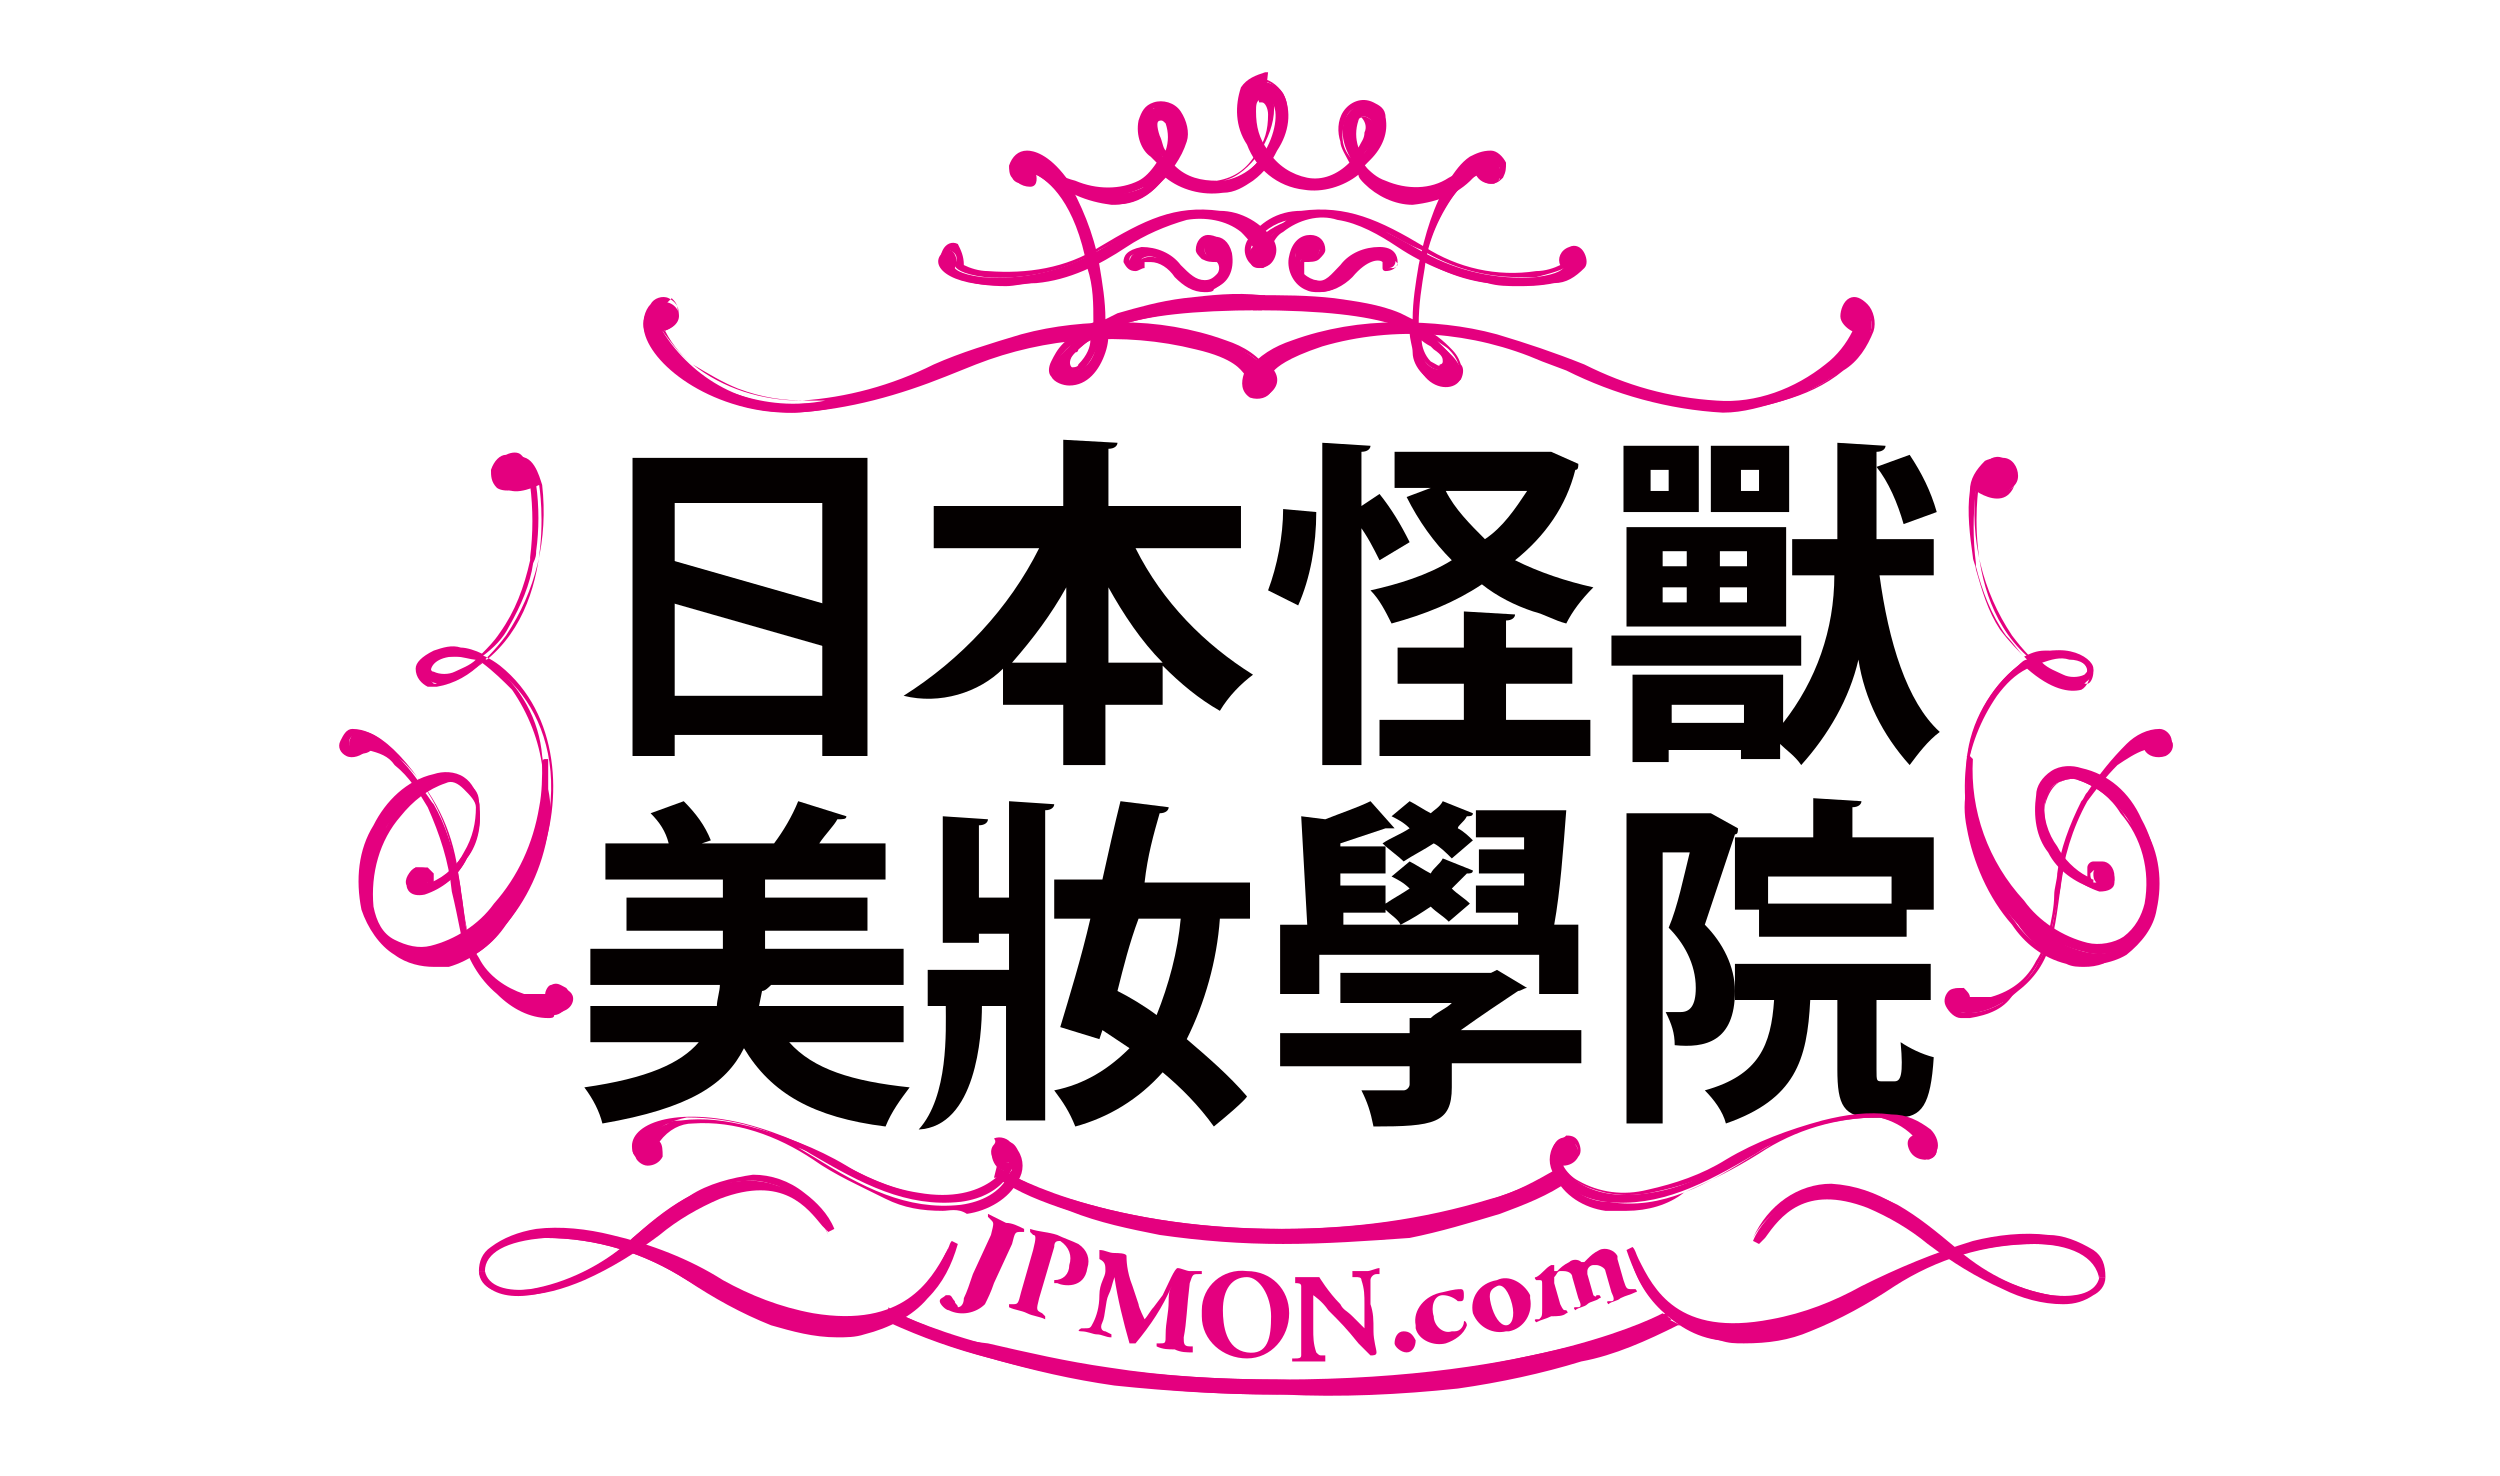 <svg xmlns="http://www.w3.org/2000/svg" xmlns:xlink="http://www.w3.org/1999/xlink" id="&#x5716;&#x5C64;_1" x="0px" y="0px" viewBox="0 0 83 49" style="enable-background:new 0 0 83 49;" xml:space="preserve"><style type="text/css">	.st0{fill:#040000;}	.st1{fill:#E4007F;}</style><path class="st0" d="M22.4,24.4h4.9v0.7h1.5v-9.9h-7.8v9.9h1.4V24.4z M22.4,16.7h4.9v6.4h-4.9V16.7z"></path><path class="st0" d="M37.7,18.2h3.5v-1.4h-4.4v-1.9c0.2,0,0.3-0.1,0.3-0.2l-1.8-0.1v2.2h-4.3v1.4h3.5c-1,2-2.6,3.7-4.5,4.9 c1.2,0.3,2.5-0.1,3.3-0.9v1.2h2v2h1.4v-2h1.9v-1.3c0.6,0.6,1.2,1.1,1.9,1.5c0.3-0.5,0.7-0.9,1.1-1.2C40,21.4,38.6,20,37.7,18.2z  M35.4,22h-1.8c0.7-0.8,1.3-1.6,1.8-2.5V22z M36.8,22v-2.5c0.5,0.9,1.1,1.8,1.8,2.5H36.8z"></path><path class="st0" d="M45.1,17.4c0.3,0.4,0.5,0.8,0.7,1.2l1-0.6c-0.3-0.6-0.6-1.1-1-1.6l-0.6,0.4v-1.8c0.2,0,0.3-0.1,0.3-0.2 l-1.6-0.1v10.7h1.3V17.4z"></path><path class="st0" d="M50,22.7h2.2v-1.2H50v-0.9c0.2,0,0.3-0.1,0.3-0.2l-1.7-0.1v1.2h-2.2v1.2h2.2v1.2h-2.8v1.2h7v-1.2H50V22.7z"></path><path class="st0" d="M43.7,17l-1.1-0.1c0,0.9-0.2,1.9-0.5,2.7l1,0.5C43.5,19.2,43.7,18.1,43.7,17z"></path><path class="st0" d="M52.3,15.6c0.1,0,0.1-0.1,0.1-0.2l-0.9-0.4h-0.2h-5v1.2h1.2l-0.8,0.3c0.4,0.8,0.9,1.5,1.5,2.1 c-0.8,0.5-1.8,0.8-2.7,1c0.3,0.3,0.5,0.7,0.7,1.1c1.1-0.3,2.1-0.7,3-1.3c0.5,0.4,1.1,0.7,1.7,0.9c0.4,0.1,0.7,0.3,1.1,0.4 c0.2-0.4,0.5-0.8,0.9-1.2c-0.9-0.2-1.8-0.5-2.6-0.9C51.3,17.8,52,16.8,52.3,15.6z M49.3,17.9c-0.5-0.5-1-1-1.3-1.6h2.7 C50.3,16.9,49.9,17.5,49.3,17.9L49.3,17.9z"></path><path class="st0" d="M59.4,14.8h-2.6v2.2h2.6L59.4,14.8z M58.4,16.3h-0.6v-0.7h0.6V16.3z"></path><path class="st0" d="M59.2,24v-1.6h-5v2.9h1.2v-0.4h2.4v0.3h1.3v-0.5c0.2,0.2,0.5,0.4,0.7,0.7c0.9-1,1.6-2.2,1.9-3.5 c0.2,1.3,0.8,2.5,1.7,3.5c0.3-0.4,0.6-0.8,1-1.1c-1.1-1-1.7-3-2-5.2h1.8v-1.2h-1.9v-2.9c0.2,0,0.3-0.1,0.3-0.2l-1.6-0.1v3.2h-1.5 v1.2h1.4C60.9,20.9,60.3,22.6,59.2,24z M57.9,24h-2.4v-0.6h2.4L57.9,24z"></path><path class="st0" d="M63.2,17.4l1.1-0.4c-0.2-0.7-0.5-1.3-0.9-1.9l-1.1,0.4C62.7,16,63,16.7,63.2,17.4z"></path><path class="st0" d="M54,20.8h5.3v-3.3H54V20.8z M57.2,18.3H58v0.5h-0.9V18.3z M57.2,19.5H58V20h-0.9V19.5z M55.2,18.3H56v0.5h-0.8 V18.3z M55.2,19.5H56V20h-0.8V19.5z"></path><rect x="53.5" y="21.1" class="st0" width="6.3" height="1"></rect><path class="st0" d="M56.4,14.8h-2.5v2.2h2.5V14.8z M55.4,16.3h-0.6v-0.7h0.6V16.3z"></path><path class="st0" d="M26.2,34.6H30v-1.2h-4.8l0.1-0.5c0.1,0,0.2-0.1,0.3-0.2H30v-1.2h-4.6v-0.6h3.4v-1.1h-3.4v-0.6h4V28h-2.2 c0.2-0.3,0.5-0.6,0.6-0.8c0.2,0,0.3,0,0.3-0.1l-1.6-0.5c-0.2,0.5-0.5,1-0.8,1.4L26,28h-2.7l0.3-0.1c-0.2-0.5-0.5-0.9-0.9-1.3 L21.6,27c0.3,0.3,0.5,0.6,0.6,1h-2.1v1.2H24v0.6h-3.2v1.1H24v0.6h-4.4v1.2h4.3c0,0.2-0.1,0.5-0.1,0.7h-4.2v1.2h3.6 c-0.6,0.7-1.7,1.2-3.8,1.5c0.3,0.4,0.5,0.8,0.6,1.2c2.9-0.5,4.1-1.3,4.7-2.5c0.9,1.5,2.3,2.3,4.7,2.6c0.2-0.5,0.5-0.9,0.8-1.3 C28.3,35.9,27,35.5,26.2,34.6z"></path><path class="st0" d="M38.5,27c0.2,0,0.3-0.1,0.3-0.2l-1.6-0.2c-0.2,0.8-0.4,1.7-0.6,2.6H35v1.3h1.2c-0.3,1.3-0.7,2.6-1,3.6l1.3,0.4 l0.1-0.3c0.3,0.2,0.6,0.4,0.9,0.6c-0.7,0.7-1.5,1.2-2.5,1.4c0.3,0.4,0.5,0.7,0.7,1.2c1.1-0.3,2.1-0.9,2.9-1.8 c0.6,0.5,1.2,1.1,1.7,1.8c1.1-0.9,1.1-1,1.1-1c-0.6-0.7-1.3-1.3-2-1.9c0.6-1.2,1-2.6,1.1-4h1v-1.2H38C38.1,28.4,38.3,27.7,38.5,27z  M39.2,30.5c-0.1,1.1-0.4,2.2-0.8,3.2c-0.4-0.3-0.9-0.6-1.3-0.8c0.2-0.8,0.4-1.6,0.7-2.4H39.2z"></path><path class="st0" d="M33.5,26.6v3.2h-1v-2.4c0.2,0,0.3-0.1,0.3-0.2l-1.5-0.1v4.2h1.2V31h1v1.2h-2.7v1.2h0.6c0,0.8,0.1,3-0.9,4.1 c1.9-0.1,2.1-3.1,2.1-4.1h0.8v3.8h1.3V26.9c0.2,0,0.3-0.1,0.3-0.2L33.5,26.6z"></path><path class="st0" d="M50.4,32.9c0.1,0,0.2-0.1,0.3-0.1l-1-0.6l-0.2,0.1h-5v1h3.7c-0.2,0.2-0.5,0.3-0.7,0.5h-0.7v0.5h-4.3v1.1h4.3V36 c0,0.1-0.1,0.2-0.2,0.2s-0.9,0-1.4,0c0.2,0.4,0.3,0.7,0.4,1.2c2,0,2.6-0.1,2.6-1.3v-0.8h4.3v-1.1h-4C49.2,33.7,49.8,33.3,50.4,32.9z "></path><path class="st0" d="M48.7,27.1c0.1,0,0.2,0,0.2-0.1l-1-0.4c-0.1,0.2-0.3,0.3-0.4,0.4c-0.2-0.1-0.5-0.3-0.7-0.4l-0.6,0.5 c0.2,0.1,0.4,0.2,0.6,0.4c-0.3,0.2-0.6,0.3-0.9,0.5c0.2,0.2,0.5,0.4,0.7,0.6c0.3-0.2,0.7-0.4,1-0.6c0.2,0.1,0.4,0.3,0.6,0.5l0.7-0.6 c-0.1-0.1-0.3-0.3-0.5-0.4C48.4,27.4,48.6,27.3,48.7,27.1z"></path><path class="st0" d="M52,26.9h-3v0.9h1.6v0.4h-1.5V29h1.5v0.4H49v0.9h1.4v0.4h-5.8v-0.4h1.4v-0.1c0.2,0.2,0.4,0.3,0.5,0.5 c0.4-0.2,0.7-0.4,1-0.6c0.2,0.2,0.4,0.3,0.6,0.5l0.7-0.6c-0.2-0.2-0.4-0.3-0.6-0.5c0.2-0.2,0.3-0.3,0.5-0.5c0.1,0,0.2,0,0.2-0.1 l-1-0.4c-0.1,0.2-0.3,0.3-0.4,0.5c-0.2-0.1-0.5-0.3-0.7-0.4l-0.6,0.5c0.2,0.1,0.4,0.2,0.6,0.4c-0.3,0.2-0.5,0.3-0.8,0.5v-0.6h-1.5 V29H46v-0.9h-1.5V28l1.5-0.5h0.1c0.1,0,0.1,0,0.2,0l-0.8-0.9c-0.4,0.2-1,0.4-1.5,0.6l-0.8-0.1l0.2,3.6h-0.9V33h1.3v-1.3h7.3V33h1.3 v-2.3h-0.8C51.8,29.6,51.9,28.2,52,26.9z"></path><path class="st0" d="M62.9,35.9h-0.4c-0.2,0-0.2,0-0.2-0.4v-2.3h1.8V32h-6.5v1.2h1.3c-0.1,1.5-0.5,2.5-2.3,3 c0.3,0.3,0.6,0.7,0.7,1.1c2.3-0.8,2.7-2.1,2.8-4.1h0.9v2.3c0,1.2,0.2,1.6,1.2,1.6h0.8c0.8,0,1.1-0.4,1.2-2c-0.4-0.1-0.8-0.3-1.1-0.5 C63.2,35.7,63.1,35.9,62.9,35.9z"></path><path class="st0" d="M57.6,32.9c0-0.8-0.4-1.6-1-2.2c0.3-0.9,0.7-2.1,1-3c0.1,0,0.1-0.1,0.1-0.2L56.8,27h-0.2H54v10.3h1.2v-9h0.9 c-0.2,0.8-0.4,1.8-0.7,2.5c0.5,0.5,0.9,1.2,0.9,2c0,0.6-0.2,0.8-0.5,0.8c-0.2,0-0.3,0-0.5,0c0.2,0.4,0.3,0.7,0.3,1.1 C56.6,34.8,57.6,34.6,57.6,32.9z"></path><path class="st0" d="M63.3,31.1v-0.9h0.9v-2.4h-2.7v-1c0.2,0,0.3-0.1,0.3-0.2l-1.6-0.1v1.3h-2.6v2.4h0.8v0.9L63.3,31.1z M58.7,29.1 h4.1v0.9h-4.1L58.7,29.1z"></path><polygon class="st0" points="28.2,21.7 21.2,19.7 21.6,18.4 28.6,20.4 "></polygon><path class="st1" d="M22,11c1,1.6,2.8,2.6,4.7,2.4c3.3,0,6.2-2.8,10.5-2.6c4,0.1,5.3,1.5,4.9,2.1s-1,0-0.7-0.6c0,0-0.1-0.5-1.7-0.9 c-2.5-0.6-5.1-0.4-7.4,0.5c-2.9,1.1-5.2,2.4-8,1.5c-2.2-0.7-3.5-2.4-2.7-3.2C22.3,9.6,23.1,10.7,22,11z"></path><path class="st1" d="M26.4,13.7c-0.7,0-1.4-0.1-2-0.3c-0.7-0.2-1.4-0.6-2-1.1c-0.5-0.3-0.8-0.8-1-1.3c-0.1-0.3,0-0.7,0.2-0.9 c0.1-0.2,0.4-0.3,0.6-0.2c0.2,0.1,0.4,0.3,0.3,0.6c0,0.1-0.1,0.4-0.5,0.5c0.3,0.4,0.6,0.8,1,1.1c1,0.8,2.3,1.2,3.6,1.2 c1.5-0.1,3-0.5,4.4-1.2c0.9-0.4,1.9-0.7,2.9-1c1.1-0.3,2.2-0.4,3.3-0.4c1.2,0,2.4,0.2,3.5,0.6c0.6,0.2,1.1,0.5,1.5,1.1 c0.1,0.2,0.1,0.4,0,0.6c-0.1,0.2-0.4,0.3-0.7,0.2c0,0,0,0,0,0c-0.3-0.2-0.3-0.5-0.2-0.8c-0.1-0.1-0.3-0.5-1.6-0.8 c-2.4-0.6-5-0.4-7.3,0.5l-1,0.4C29.9,13.1,28.2,13.6,26.4,13.7z M22.1,10.1c-0.1,0-0.2,0.1-0.3,0.1c-0.2,0.2-0.2,0.5-0.1,0.7 c0.2,0.5,0.5,0.9,0.9,1.2c0.6,0.5,1.2,0.8,1.9,1c0.9,0.3,1.9,0.4,2.9,0.2h-0.6c-0.8,0-1.5-0.1-2.3-0.4c-0.5-0.2-1-0.5-1.5-0.8 c-0.4-0.3-0.8-0.8-1-1.3l-0.1-0.1h0.1c0.3-0.1,0.4-0.2,0.5-0.4c0-0.2-0.1-0.3-0.2-0.4L22.1,10.1z M40.1,11.3c1.4,0.5,1.5,0.9,1.5,1 l0,0l0,0c-0.1,0.2-0.1,0.4,0.1,0.6c0,0,0,0,0,0c0.1,0.1,0.3,0.1,0.4-0.1c0,0,0,0,0,0c0.1-0.1,0.1-0.3,0-0.4 c-0.3-0.5-0.8-0.8-1.4-0.9C40.5,11.4,40.3,11.3,40.1,11.3L40.1,11.3z"></path><path class="st1" d="M42,8.2c0.4-0.9,1.4-1.3,2.4-1c1.7,0.3,2.7,1.9,5,2.2s3.4-0.3,3-0.9c-0.2-0.4-0.7,0-0.5,0.4 c0,0-0.1,0.2-0.9,0.3c-1.3,0.1-2.6-0.2-3.7-0.8c-1.4-0.8-2.5-1.4-4-1.2c-1.2,0.2-2,1-1.7,1.5S42.4,8.5,42,8.2z"></path><path class="st1" d="M50.4,9.5c-0.3,0-0.7,0-1-0.1c-1.1-0.2-2.1-0.6-3-1.2c-0.6-0.4-1.3-0.8-2-0.9c-0.6-0.2-1.3,0-1.8,0.4 c-0.2,0.1-0.3,0.3-0.4,0.5c0.1,0.2,0.1,0.5-0.1,0.6c-0.1,0-0.1,0.1-0.2,0.1c-0.2,0-0.4-0.1-0.5-0.3c-0.1-0.2-0.1-0.4,0-0.6 c0.4-0.6,1-1,1.8-1c1.5-0.2,2.6,0.3,4.1,1.2c1.1,0.7,2.4,1,3.7,0.8c0.3,0,0.6-0.1,0.8-0.2c-0.1-0.2,0-0.5,0.3-0.6 c0.2-0.1,0.4,0,0.5,0.2c0,0,0,0,0,0c0.1,0.2,0.1,0.4,0,0.5c-0.3,0.3-0.6,0.5-1,0.5C51.1,9.5,50.7,9.5,50.4,9.5z M46,7.7L46.5,8 c0.8,0.6,1.8,1,2.9,1.2c0.7,0.1,1.3,0.1,2,0c0.3,0,0.7-0.2,0.9-0.4c0.1-0.1,0.1-0.2,0-0.3c0-0.1-0.1-0.1-0.2-0.1c0,0,0,0,0,0 c-0.1,0.1-0.2,0.3-0.1,0.4l0,0l0,0c0,0.1-0.2,0.2-1,0.4c-0.1,0-0.3,0-0.6,0c-1.1,0-2.2-0.3-3.2-0.9C46.7,8.1,46.4,7.9,46,7.7z  M42.8,7.3c-0.5,0.1-0.9,0.4-1.2,0.8c-0.1,0.1-0.1,0.3,0,0.4c0,0.1,0.1,0.2,0.3,0.2c0.1,0,0.2-0.1,0.2-0.2c0-0.1,0-0.2,0-0.2h-0.1 V8.2c0.1-0.3,0.3-0.5,0.5-0.7C42.6,7.4,42.7,7.3,42.8,7.3L42.8,7.3z"></path><path class="st1" d="M65.3,33.1c1,0.2,2-0.3,2.4-1.2c0.9-1.6,0.4-3.6,1.7-5.6s2.4-2.4,2.7-1.7c0.2,0.4-0.6,0.6-0.8,0.2 c0,0-0.3-0.1-1,0.5c-1,1-1.7,2.2-1.8,3.6c-0.3,1.7-0.2,3-1.5,4c-1,0.9-2.1,0.9-2.3,0.4S65.3,32.6,65.3,33.1z"></path><path class="st1" d="M65.4,33.8c-0.1,0-0.2,0-0.3,0c-0.2,0-0.4-0.2-0.5-0.4c-0.1-0.2,0-0.4,0.1-0.5c0.1-0.1,0.3-0.1,0.5-0.1 c0.1,0.1,0.2,0.2,0.2,0.3c0.2,0,0.5,0,0.7,0c0.7-0.2,1.2-0.6,1.5-1.2c0.2-0.3,0.3-0.6,0.4-0.9c0.1-0.4,0.2-0.9,0.2-1.3 c0-0.2,0.1-0.5,0.1-0.7c0.1-0.8,0.4-1.6,0.8-2.4c0.1-0.1,0.1-0.2,0.2-0.3c0.4-0.6,0.8-1.1,1.3-1.6c0.3-0.3,0.7-0.5,1.1-0.5 c0.2,0,0.4,0.2,0.4,0.4c0.1,0.2,0,0.4-0.2,0.5c0,0,0,0,0,0c-0.3,0.1-0.6,0-0.7-0.2c-0.3,0.1-0.6,0.3-0.9,0.5c-0.4,0.4-0.7,0.8-1,1.2 c-0.5,0.9-0.8,1.9-0.9,2.9c-0.1,0.5-0.2,1-0.3,1.4c-0.2,0.8-0.6,1.5-1.2,2C66.6,33.5,66,33.7,65.4,33.8z M65,32.9 c-0.1,0-0.1,0-0.2,0.1c-0.1,0.1-0.1,0.2,0,0.3c0.1,0.1,0.2,0.2,0.3,0.3c0.5,0.1,1.1-0.1,1.5-0.4c-0.1,0.1-0.3,0.1-0.4,0.1 c-0.3,0.1-0.6,0.1-0.9,0h-0.1v-0.1c0-0.1-0.1-0.2-0.1-0.2L65,32.9z M71.3,24.6L71.3,24.6L71.3,24.6c0.2,0.2,0.4,0.3,0.6,0.2 c0.1,0,0.2-0.1,0.1-0.2c0,0,0,0,0,0c0-0.1-0.1-0.2-0.3-0.2c-0.3,0-0.6,0.1-0.8,0.4C71,24.6,71.2,24.6,71.3,24.6z"></path><path class="st1" d="M41.6,8.2c-0.4-0.9-1.4-1.3-2.4-1c-1.7,0.3-2.7,1.9-5,2.2s-3.3-0.4-3-0.9s0.7,0,0.5,0.4c0,0,0.1,0.2,0.9,0.3 C34,9.3,35.3,9,36.5,8.3c1.4-0.8,2.5-1.4,4-1.2c1.2,0.2,2,1,1.7,1.5S41.2,8.5,41.6,8.2z"></path><path class="st1" d="M33.4,9.5c-1.2,0-1.9-0.3-2.1-0.7c-0.1-0.1-0.1-0.3,0-0.5c0.1-0.2,0.3-0.3,0.5-0.2C31.9,8.3,32,8.5,32,8.8 C32.2,8.9,32.5,9,32.8,9c1.3,0.1,2.6-0.1,3.7-0.8c1.5-0.9,2.5-1.4,4-1.2c0.7,0,1.4,0.4,1.8,1c0.1,0.2,0.1,0.4,0,0.6 c-0.1,0.2-0.3,0.3-0.5,0.3c-0.2,0-0.3-0.1-0.3-0.3c0-0.1,0-0.3,0.1-0.4c-0.1-0.2-0.3-0.4-0.4-0.5c-0.5-0.4-1.2-0.5-1.8-0.4 c-0.7,0.2-1.4,0.5-2,0.9c-0.9,0.6-1.9,1.1-3,1.2C34,9.4,33.7,9.5,33.4,9.5z M31.5,8.3c-0.1,0-0.1,0.1-0.2,0.1 c-0.1,0.1-0.1,0.2,0,0.3c0.2,0.3,0.6,0.4,0.9,0.5c0.7,0.1,1.3,0.1,2,0c1-0.2,2-0.6,2.9-1.2l0.5-0.3c-0.3,0.2-0.7,0.4-1.1,0.6 c-1.1,0.7-2.5,1-3.8,0.9c-0.8-0.1-1-0.3-1-0.4V8.8C31.8,8.6,31.8,8.4,31.5,8.3L31.5,8.3z M40.9,7.3c0.1,0.1,0.2,0.1,0.3,0.2 c0.2,0.2,0.4,0.4,0.5,0.7v0.1h0c-0.1,0-0.1,0.1-0.1,0.2c0,0.1,0.1,0.1,0.2,0.2c0.1,0,0.2-0.1,0.2-0.2c0.1-0.1,0.1-0.3,0-0.4 C41.8,7.6,41.3,7.4,40.9,7.3L40.9,7.3z"></path><path class="st1" d="M52.3,38c0.2,0.2,0.1,0.7-0.5,0.6c0,0,0.6,1.4,3,1c2-0.3,3.1-1.6,5.8-2.3c2.5-0.6,3.9,0.1,3.7,0.9 c-0.1,0.6-1.1,0.2-0.7-0.4c0,0-0.2-0.5-1.2-0.7c-1.5,0-2.9,0.4-4.1,1.2c-1.7,1-3.2,1.8-5,1.6c-1.5-0.2-2-1.3-1.7-1.9 c0.1-0.2,0.3-0.3,0.6-0.2C52.2,37.9,52.3,37.9,52.3,38z"></path><path class="st1" d="M54,40.2c-0.2,0-0.5,0-0.7,0c-0.7-0.1-1.4-0.5-1.7-1.2c-0.2-0.3-0.2-0.7,0-1c0.1-0.1,0.3-0.2,0.4-0.3 c0.1,0,0.3,0,0.4,0.2l0,0c0.1,0.2,0.1,0.4,0,0.5c-0.1,0.2-0.3,0.3-0.5,0.3c0.1,0.2,0.3,0.4,0.5,0.5c0.7,0.4,1.5,0.5,2.3,0.3 c0.9-0.2,1.8-0.5,2.6-1c1-0.6,2.1-1,3.2-1.3c0.8-0.2,1.5-0.3,2.3-0.2c0.5,0,0.9,0.2,1.3,0.5c0.2,0.2,0.3,0.5,0.2,0.7 c0,0.2-0.2,0.3-0.4,0.3c-0.2,0-0.4-0.1-0.5-0.3c-0.1-0.2-0.1-0.4,0.1-0.5c-0.3-0.3-0.7-0.5-1.1-0.6c-1.4,0-2.8,0.4-4,1.2 c-0.8,0.5-1.6,0.9-2.5,1.3C55.4,40,54.7,40.2,54,40.2z M51.7,38.7c0,0.1,0,0.1,0.1,0.2c0.3,0.6,0.9,1,1.6,1c1.8,0.3,3.3-0.6,4.9-1.6 l0.5-0.3c-0.5,0.2-0.9,0.4-1.3,0.6c-0.8,0.5-1.7,0.8-2.7,1c-0.5,0.1-1,0.1-1.5,0c-0.4-0.1-0.7-0.2-1-0.4 C52,39.1,51.8,38.9,51.7,38.7z M51.7,38.5L51.7,38.5c0.3,0,0.5,0,0.6-0.2c0.1-0.1,0.1-0.2,0-0.3C52.2,38,52.1,38,52,38 c-0.1,0-0.2,0.1-0.3,0.2C51.7,38.3,51.7,38.4,51.7,38.5L51.7,38.5z M63.1,37.3c0.3,0.1,0.5,0.3,0.7,0.6v0.1l0,0 c-0.1,0.1-0.1,0.2-0.1,0.3c0.1,0.1,0.2,0.2,0.3,0.2c0.1,0,0.2-0.1,0.2-0.2c0.1-0.2,0-0.4-0.2-0.5C63.8,37.4,63.5,37.3,63.1,37.3 L63.1,37.3z"></path><path class="st1" d="M33,38c-0.2,0.2-0.1,0.7,0.5,0.6c0,0-0.7,1.4-3,1c-2-0.3-3.1-1.6-5.8-2.3c-2.5-0.6-3.9,0.1-3.7,0.9 c0.1,0.6,1.1,0.2,0.6-0.4c0,0,0.2-0.5,1.2-0.7c1.5,0,2.9,0.4,4.1,1.2c1.7,1,3.2,1.8,5,1.6c1.5-0.2,2-1.3,1.7-1.9 c-0.1-0.2-0.4-0.3-0.6-0.2C33.1,37.9,33,38,33,38z"></path><path class="st1" d="M31.3,40.2c-0.7,0-1.3-0.1-1.9-0.4c-0.8-0.4-1.7-0.8-2.4-1.3c-1.2-0.8-2.6-1.3-4-1.2c-0.4,0-0.8,0.2-1.1,0.6 c0.1,0.1,0.1,0.3,0.1,0.5c-0.1,0.2-0.3,0.3-0.5,0.3c-0.2,0-0.4-0.2-0.4-0.3c-0.1-0.3,0-0.6,0.2-0.7c0.4-0.3,0.8-0.5,1.3-0.5 c0.8-0.1,1.5,0,2.3,0.2c1.1,0.3,2.2,0.7,3.2,1.3c0.8,0.5,1.7,0.8,2.6,1c0.8,0.2,1.6,0.1,2.3-0.3c0.2-0.1,0.4-0.3,0.5-0.5 c-0.2,0-0.4-0.1-0.5-0.3c-0.1-0.2-0.1-0.4,0-0.5c0.1-0.1,0.2-0.2,0.4-0.2c0.2,0,0.3,0.1,0.4,0.3c0.2,0.3,0.2,0.7,0,1 c-0.3,0.6-1,1-1.7,1.1C31.8,40.1,31.5,40.2,31.3,40.2z M26.5,38.1l0.5,0.3c1.6,1,3.1,1.8,4.9,1.6c0.7-0.1,1.3-0.4,1.6-1 c0-0.1,0.1-0.1,0.1-0.2c-0.2,0.3-0.4,0.5-0.6,0.6c-0.3,0.2-0.6,0.3-1,0.4c-0.5,0.1-1,0.1-1.5,0c-0.9-0.2-1.8-0.5-2.6-1 C27.4,38.5,27,38.3,26.5,38.1z M33.2,38c-0.1,0-0.1,0-0.2,0.1l0,0c-0.1,0.1-0.1,0.2,0,0.3c0.1,0.1,0.2,0.2,0.5,0.2h0.1 c0-0.1,0-0.2-0.1-0.3C33.5,38,33.4,38,33.2,38L33.2,38z M22.2,37.3c-0.4,0-0.7,0.2-1,0.4C21,37.8,21,38,21,38.2 c0,0.1,0.1,0.2,0.2,0.2c0.1,0,0.3,0,0.3-0.2c0-0.1,0-0.3-0.1-0.3l0,0v-0.1C21.6,37.6,21.9,37.4,22.2,37.3z"></path><path class="st1" d="M26.9,43.8c-2.3-0.4-3.6-1.8-6.7-2.6c-2.9-0.7-4.3,0.2-4.2,1.1c0.1-0.8,1-1.2,2.1-1.2c1.7,0,3.3,0.5,4.7,1.4 c1.9,1.1,3.6,2.1,5.7,1.8c1.5-0.3,2.7-1.5,3-2.9C31.1,42.1,30.5,44.4,26.9,43.8z"></path><path class="st1" d="M27.8,44.4c-0.8,0-1.5-0.2-2.2-0.4c-1-0.4-1.9-0.9-2.8-1.5c-1.4-0.9-3-1.4-4.7-1.4c-1.3,0.1-2,0.5-2,1.1h-0.2 c0-0.3,0.1-0.6,0.4-0.8c0.4-0.3,0.9-0.5,1.5-0.6c0.8-0.1,1.7,0,2.5,0.2c1.3,0.3,2.6,0.8,3.7,1.5c0.9,0.5,1.9,0.9,3,1.1l0,0 c3,0.5,3.9-1.1,4.4-2c0.1-0.1,0.1-0.3,0.2-0.4l0.2,0.1c-0.2,0.7-0.5,1.3-1,1.8c-0.5,0.6-1.3,1-2.1,1.2 C28.4,44.4,28.1,44.4,27.8,44.4z M22,41.9c0.3,0.1,0.6,0.3,0.9,0.5c1.8,1.1,3.5,2.1,5.6,1.8c0.7-0.1,1.3-0.4,1.7-0.8l-0.1,0.1 c-0.4,0.3-0.8,0.5-1.3,0.5c-0.7,0.1-1.3,0.1-2,0l0,0c-1.1-0.2-2.1-0.6-3-1.2C23.2,42.4,22.6,42.1,22,41.9z"></path><path class="st1" d="M23.8,39.7c-1.6,0.6-2.4,1.8-4.6,2.8s-3.2,0.4-3.3-0.3c0.2,0.6,0.9,0.7,1.7,0.6c1.2-0.2,2.4-0.8,3.3-1.6 c1.2-1.1,2.4-2,4-2c1.1,0,2.1,0.7,2.6,1.8C26.9,39.5,25.2,39,23.8,39.7z"></path><path class="st1" d="M17.3,43c-0.3,0-0.7-0.1-1-0.2c-0.2-0.1-0.4-0.3-0.4-0.6h0.2c0.1,0.5,0.7,0.7,1.6,0.6c1.2-0.2,2.4-0.8,3.3-1.7 c0.6-0.5,1.2-1,1.9-1.4c0.6-0.4,1.4-0.6,2.1-0.7c0.6,0,1.2,0.2,1.7,0.6c0.4,0.3,0.8,0.7,1,1.2l-0.2,0.1l-0.2-0.2 c-0.5-0.6-1.3-1.7-3.4-0.9l0,0c-0.7,0.3-1.4,0.7-2,1.2c-0.8,0.6-1.6,1.1-2.5,1.5C18.7,42.8,18,43,17.3,43z M25,39.2L25,39.2 c-1.6,0-2.8,1-3.9,2L21,41.3l0.7-0.5c0.6-0.5,1.3-0.9,2.1-1.2l0,0c0.7-0.3,1.4-0.3,2.1-0.2C25.6,39.3,25.3,39.2,25,39.2L25,39.2z"></path><path class="st1" d="M58.8,44c2.3-0.4,3.6-1.8,6.7-2.6c2.9-0.7,4.3,0.2,4.2,1.1c-0.1-0.8-1-1.2-2.2-1.2c-1.7,0-3.3,0.5-4.7,1.4 c-1.9,1.1-3.6,2.1-5.7,1.8c-1.5-0.3-2.7-1.4-3-2.9C54.7,42.3,55.3,44.6,58.8,44z"></path><path class="st1" d="M57.9,44.6c-0.3,0-0.5,0-0.8-0.1c-0.8-0.1-1.5-0.5-2.1-1.2c-0.5-0.5-0.8-1.2-1-1.8l0.2-0.1 c0.1,0.1,0.1,0.2,0.2,0.4c0.5,1,1.3,2.6,4.4,2l0,0c1.1-0.2,2.1-0.6,3-1.1c1.2-0.6,2.4-1.1,3.7-1.5c0.8-0.2,1.7-0.3,2.5-0.2 c0.5,0,1,0.2,1.5,0.5c0.3,0.2,0.4,0.5,0.4,0.9h-0.2c-0.1-0.7-0.8-1.1-2.1-1.1c-1.7,0-3.3,0.5-4.7,1.4c-0.9,0.6-1.8,1.1-2.8,1.5 C59.4,44.5,58.7,44.6,57.9,44.6z M55.5,43.5c0.5,0.5,1.1,0.8,1.7,0.9c2.1,0.3,3.8-0.7,5.7-1.8c0.3-0.2,0.6-0.3,0.9-0.5 c-0.6,0.3-1.2,0.5-1.8,0.9c-0.9,0.5-1.9,0.9-3,1.2c-0.7,0.1-1.3,0.1-2,0c-0.5-0.1-0.9-0.3-1.3-0.5L55.5,43.5z"></path><path class="st1" d="M62,40c1.7,0.6,2.4,1.8,4.6,2.7c2,0.9,3.2,0.4,3.2-0.3c-0.2,0.6-0.9,0.7-1.7,0.6c-1.2-0.2-2.4-0.8-3.3-1.6 c-1.3-1.1-2.4-2-4-2.1c-1.1,0-2.1,0.7-2.6,1.8C58.9,39.8,60.6,39.3,62,40C62,40,62,40,62,40z"></path><path class="st1" d="M68.5,43.3c-0.7,0-1.4-0.2-2-0.5c-0.9-0.4-1.7-0.9-2.5-1.5c-0.6-0.5-1.3-0.9-2-1.2l0,0c-2.1-0.8-2.9,0.3-3.4,1 l-0.2,0.2l-0.2-0.1c0.2-0.5,0.6-0.9,1-1.2c0.5-0.4,1.1-0.6,1.7-0.6c0.7,0,1.5,0.3,2.1,0.6c0.7,0.4,1.3,0.9,1.9,1.4 c0.9,0.8,2,1.4,3.2,1.6c0.9,0.1,1.5-0.1,1.6-0.6h0.2c0,0.3-0.2,0.5-0.4,0.6C69.2,43.2,68.9,43.3,68.5,43.3z M62,39.9 c0.8,0.3,1.5,0.7,2.1,1.2c0.2,0.2,0.4,0.3,0.7,0.5l-0.1-0.1c-1.2-1-2.3-2-3.9-2c-0.3,0-0.6,0-0.9,0.2C60.6,39.6,61.3,39.6,62,39.9 L62,39.9z"></path><path class="st1" d="M61.6,11c-1,1.6-2.8,2.6-4.7,2.4c-3.3,0-6.2-2.8-10.6-2.6c-3.9,0.1-5.3,1.5-4.9,2.1s1,0,0.7-0.6 c0,0,0.1-0.5,1.7-0.9c2.5-0.6,5.1-0.4,7.4,0.5c2.9,1.1,5.2,2.3,8,1.4c2.2-0.7,3.5-2.3,2.7-3.1C61.3,9.6,60.7,10.7,61.6,11z"></path><path class="st1" d="M57.2,13.7c-1.8-0.1-3.6-0.6-5.2-1.4l-0.8-0.3c-2.3-1-4.9-1.2-7.3-0.5c-1.2,0.4-1.5,0.7-1.6,0.8 c0.2,0.3,0.1,0.6-0.2,0.8c-0.2,0.1-0.5,0.1-0.7-0.2c0,0,0,0,0,0c-0.1-0.2-0.1-0.4,0-0.6c0.4-0.5,0.9-0.8,1.5-1 c1.1-0.4,2.3-0.6,3.5-0.6c1.1,0,2.2,0.1,3.3,0.4c1,0.3,1.9,0.6,2.9,1c1.4,0.7,2.8,1.1,4.4,1.2c1.3,0.1,2.6-0.4,3.6-1.2 c0.4-0.3,0.7-0.7,0.9-1.1c-0.2-0.1-0.4-0.3-0.4-0.5c0-0.2,0.1-0.5,0.3-0.6c0.2-0.1,0.4,0,0.6,0.2c0.2,0.2,0.3,0.6,0.2,0.9 c-0.2,0.5-0.5,1-1,1.3c-0.6,0.5-1.3,0.8-2,1C58.5,13.5,57.9,13.7,57.2,13.7z M56.7,13.5c0.8,0.1,1.7,0,2.5-0.3 c1.2-0.2,2.3-1,2.9-2.2c0.1-0.3,0-0.5-0.2-0.7c-0.1-0.1-0.2-0.2-0.3-0.1c-0.1,0.1-0.2,0.2-0.2,0.4c0,0.2,0.2,0.3,0.4,0.4h0.1 L61.8,11c-0.2,0.5-0.6,0.9-1,1.2c-0.4,0.4-0.9,0.7-1.5,0.9c-0.7,0.3-1.5,0.4-2.3,0.4L56.7,13.5z M43.5,11.3 c-0.2,0.1-0.4,0.1-0.6,0.2c-0.6,0.1-1,0.5-1.4,0.9c-0.1,0.1-0.1,0.3,0,0.4c0.1,0.1,0.2,0.2,0.4,0.1c0,0,0,0,0,0 c0.2-0.1,0.2-0.4,0.1-0.6c0,0,0,0,0,0l0,0l0,0C42,12.2,42.1,11.7,43.5,11.3z"></path><path class="st1" d="M33.7,5.7c-0.1,0.3,0.2,0.5,0.5,0.5s0.2-0.4,0.2-0.4s1.3,0.5,1.9,3.2c0.3,1.7,0.2,2.7-0.2,3.1s-0.9,0-0.3-0.5 s1.3-1.3,6.1-1.3V10c0,0-4.7-0.2-6.5,1.6c-1.3,1.2,0.8,1.8,1.1,0.1c0.2-1.9-0.2-3.9-1.2-5.6C34.5,4.8,33.8,5.2,33.7,5.7z"></path><path class="st1" d="M35.5,12.8c-0.2,0-0.5-0.1-0.6-0.3c-0.1-0.1-0.1-0.3,0-0.5c0.1-0.2,0.2-0.4,0.4-0.6c0.3-0.3,0.6-0.5,1-0.7 c0-0.6,0-1.2-0.2-1.8c-0.4-2.2-1.3-2.9-1.7-3.1c0,0.2-0.1,0.3-0.3,0.3c-0.2,0-0.4,0-0.5-0.2c-0.1-0.1-0.1-0.3-0.1-0.4l0,0 c0.1-0.3,0.3-0.5,0.6-0.5c0.2,0,0.7,0.1,1.3,0.9c0.5,0.9,0.9,1.8,1.1,2.9c0.1,0.6,0.2,1.2,0.2,1.8l0.4-0.2c0.7-0.2,1.4-0.4,2.2-0.5 c0.9-0.1,1.7-0.2,2.6-0.1h0.1l0.1,0.4h-0.1c-1.5,0-3,0.1-4.5,0.5c-0.2,0.1-0.5,0.2-0.7,0.3c0,0.2,0,0.4-0.1,0.7 C36.5,12.3,36.1,12.8,35.5,12.8L35.5,12.8z M35.8,11.3c-0.1,0.1-0.3,0.2-0.4,0.3c-0.3,0.3-0.4,0.6-0.3,0.8c0.1,0.2,0.3,0.2,0.5,0.2 c0.4-0.1,0.8-0.5,0.8-0.9v-0.1c-0.1,0.2-0.2,0.4-0.3,0.5c-0.1,0.2-0.4,0.2-0.6,0.2c-0.1,0-0.2-0.1-0.2-0.2c0-0.2,0.1-0.4,0.3-0.6 L35.8,11.3L35.8,11.3z M36.2,11.3c-0.2,0.1-0.3,0.2-0.4,0.3c0,0,0,0.1-0.1,0.1c-0.2,0.2-0.3,0.3-0.3,0.4c0,0,0,0.1,0.1,0.1 c0.1,0,0.3,0,0.3-0.1C36.1,11.8,36.2,11.5,36.2,11.3z M34.2,5.6l0.2,0.1C34.7,5.8,35,6,35.2,6.2c0.1,0.2,0.3,0.4,0.4,0.6 c-0.1-0.2-0.2-0.4-0.3-0.6c-0.3-0.6-0.7-0.9-1.1-0.8c-0.2,0-0.4,0.2-0.4,0.3l0,0c0,0.1,0,0.2,0,0.3C33.9,6,34,6,34.1,6 c0.1,0,0.1-0.3,0.1-0.3L34.2,5.6z"></path><path class="st1" d="M49.8,5.6c0.1,0.2,0,0.4-0.2,0.5c0,0-0.1,0-0.1,0c-0.3,0-0.4-0.3-0.4-0.3S47.8,6.2,47.2,9 c-0.3,1.7-0.2,2.7,0.2,3.1s0.9,0,0.3-0.5s-1.3-1.3-6.1-1.3v-0.2c0,0,4.7-0.2,6.5,1.6c1.3,1.2-0.8,1.8-1.1,0.1 c-0.2-1.9,0.2-3.9,1.2-5.6C48.8,5,49.7,5.1,49.8,5.6z"></path><path class="st1" d="M48,12.8h-0.1c-0.5-0.1-1-0.6-1-1.1c0-0.2-0.1-0.4-0.1-0.7c-0.2-0.1-0.5-0.2-0.7-0.3c-1.5-0.4-3-0.5-4.5-0.5 h-0.1l0.1-0.4h0.1c0.9,0,1.7,0,2.6,0.1c0.7,0.1,1.5,0.2,2.2,0.5l0.4,0.2c0-0.6,0.1-1.2,0.2-1.8c0.2-1,0.5-2,1-2.8 c0.2-0.3,0.4-0.6,0.7-0.8c0.2-0.1,0.4-0.2,0.7-0.2c0.2,0,0.4,0.2,0.5,0.4c0,0.2,0,0.3-0.1,0.5c-0.1,0.1-0.2,0.2-0.4,0.2 c-0.2,0-0.4-0.1-0.5-0.3c-0.2,0.1-0.4,0.3-0.6,0.5c-0.6,0.8-1,1.7-1.1,2.6c-0.1,0.6-0.2,1.2-0.2,1.9c0.4,0.2,0.7,0.4,1,0.7 c0.2,0.2,0.3,0.3,0.4,0.6c0.1,0.1,0.1,0.3,0,0.5C48.4,12.7,48.2,12.8,48,12.8z M47.1,11.6L47.1,11.6c0,0.5,0.3,0.9,0.8,1 c0.2,0.1,0.4,0,0.5-0.2c0.1-0.2,0-0.5-0.3-0.8c-0.1-0.1-0.3-0.2-0.4-0.3l0.1,0.1l0.1,0.1c0.2,0.2,0.4,0.4,0.3,0.6 c0,0.1-0.1,0.2-0.2,0.2c-0.2,0-0.4,0-0.6-0.2C47.2,11.9,47.1,11.8,47.1,11.6L47.1,11.6z M47.2,11.3c0,0.2,0.1,0.5,0.3,0.7 c0.2,0.1,0.3,0.2,0.3,0.1c0,0,0.1,0,0.1-0.1c0-0.1,0-0.2-0.3-0.4l-0.1-0.1C47.5,11.5,47.3,11.4,47.2,11.3L47.2,11.3z M49.4,5.3 c-0.3,0-0.7,0.2-1.1,0.9c-0.1,0.2-0.2,0.4-0.3,0.6c0.1-0.2,0.2-0.4,0.4-0.6c0.2-0.3,0.5-0.5,0.8-0.6h0.1v0.1c0,0,0.1,0.3,0.3,0.3 c0.1,0,0.2,0,0.2-0.1c0-0.1,0-0.2,0-0.3l0,0C49.7,5.4,49.5,5.3,49.4,5.3L49.4,5.3z"></path><path class="st1" d="M34.6,5.5c0,0,1.9,1.5,3.4,0.7c1.1-0.7,1.1-2.5,0.5-2.2s0.3,2.3,2,2.1s2.3-2.8,1.5-2.8l-0.1-0.6 c0,0,1.5,0.1,0.5,2.2c-0.5,1.2-1.9,1.7-3,1.2c-0.4-0.2-0.7-0.4-1-0.8c-0.7-0.8-0.7-1.5-0.1-1.7c0.7-0.3,1.7,0.8,0.2,2.5 S35,5.8,35,5.8"></path><path class="st1" d="M36.9,6.8c-0.8-0.1-1.6-0.4-2.1-1l0,0c-0.1-0.1-0.2-0.1-0.3-0.2l0.1-0.2l0,0c0.3,0.3,0.7,0.5,1.1,0.6 c0.7,0.3,1.5,0.3,2.1,0c0.2-0.1,0.4-0.3,0.6-0.6l-0.2-0.2C37.9,5,37.7,4.5,37.8,4c0.1-0.3,0.2-0.5,0.5-0.6c0.3-0.1,0.7,0,0.9,0.3 c0.2,0.3,0.3,0.7,0.2,1C39.3,5,39.2,5.2,39,5.5c0.4,0.4,0.9,0.5,1.4,0.5c0.6-0.1,1-0.4,1.3-0.9c0.3-0.4,0.4-0.8,0.4-1.3 c0-0.2-0.1-0.4-0.2-0.4h-0.1l-0.1-0.8h0.1c0.3,0,0.6,0.2,0.8,0.5c0.3,0.6,0.2,1.3-0.2,1.9c-0.2,0.4-0.4,0.7-0.8,1 c-0.3,0.2-0.6,0.4-1,0.4c-0.7,0.1-1.4-0.1-1.9-0.5l-0.3,0.3C38.1,6.5,37.6,6.8,36.9,6.8L36.9,6.8z M35.7,6.2 c0.4,0.2,0.8,0.4,1.2,0.4l0,0c0.5,0,0.9-0.2,1.2-0.5L38,6.2c-0.4,0.2-0.8,0.3-1.2,0.3C36.4,6.5,36,6.4,35.7,6.2z M42,3.1 c0.2,0,0.3,0.2,0.3,0.5c0,0.5-0.2,1-0.5,1.5c-0.3,0.4-0.7,0.8-1.2,0.9l0,0c0.7-0.1,1.3-0.6,1.6-1.3c0.3-0.5,0.4-1.1,0.2-1.7 c-0.1-0.2-0.3-0.3-0.5-0.3V3.1z M38.6,5.6C38.6,5.6,38.6,5.7,38.6,5.6C38.6,5.7,38.6,5.6,38.6,5.6L38.6,5.6z M38.7,5.4L38.7,5.4 L38.7,5.4L38.7,5.4z M38.5,3.6c-0.1,0-0.1,0-0.2,0C38.2,3.7,38,3.8,38,4c0,0.4,0.2,0.9,0.5,1.2l0.1,0.1c0,0,0,0,0-0.1 c-0.2-0.2-0.3-0.5-0.3-0.7c-0.1-0.4,0-0.6,0.2-0.7c0.2-0.1,0.4,0,0.4,0.2c0,0,0,0,0,0c0.1,0.4,0.1,0.7,0,1.1v0.1l0.1,0.1 C39,5,39.1,4.8,39.2,4.6c0.1-0.3,0-0.6-0.2-0.8C38.9,3.7,38.7,3.6,38.5,3.6L38.5,3.6z M38.5,4L38.5,4c-0.1,0-0.1,0.2,0,0.5 c0.1,0.2,0.1,0.4,0.2,0.5c0.1-0.3,0.1-0.6,0-0.9C38.6,4,38.6,4,38.5,4L38.5,4z"></path><path class="st1" d="M49.2,5.2c0,0-1.9,1.8-3.3,0.9c-1.1-0.7-1.1-2.5-0.5-2.2s-0.3,2.3-2,2.1s-2.2-2.8-1.5-2.8L42,2.5 c0,0-1.5,0.1-0.5,2.2c0.5,1.2,1.8,1.8,3,1.3c0.4-0.2,0.8-0.4,1-0.8c0.7-1,0.6-1.5,0.1-1.7c-0.7-0.3-1.8,0.8-0.2,2.5S49,5.8,49,5.8"></path><path class="st1" d="M46.9,6.8c-0.6,0-1.2-0.3-1.6-0.7c-0.1-0.1-0.2-0.2-0.2-0.3c-0.5,0.4-1.2,0.6-1.8,0.5c-0.9-0.1-1.6-0.7-1.9-1.5 c-0.4-0.6-0.4-1.3-0.2-1.9c0.2-0.3,0.5-0.4,0.8-0.5h0.1L42,3.3h-0.1c-0.2,0-0.2,0.2-0.2,0.4c0,0.5,0.1,0.9,0.4,1.3 c0.3,0.5,0.8,0.8,1.3,0.9c0.5,0.1,1-0.1,1.4-0.5c-0.1-0.2-0.3-0.5-0.3-0.7c-0.1-0.3-0.1-0.7,0.1-1c0.2-0.3,0.6-0.5,1-0.3 C45.8,3.5,46,3.6,46,3.9c0.1,0.5-0.1,1-0.5,1.4l-0.2,0.2C45.5,5.7,45.7,5.9,46,6c0.7,0.3,1.5,0.3,2.1-0.1c0.4-0.2,0.8-0.5,1.1-0.8 l0.1,0.2c-0.3,0.3-0.7,0.6-1.1,0.8c-0.4,0.2-0.7,0.3-1.1,0.4c-0.4,0.1-0.8,0-1.2-0.2l-0.1-0.1c0.3,0.3,0.7,0.4,1.2,0.4l0,0 c0.7-0.1,1.4-0.4,1.9-0.9L49,5.8C48.5,6.4,47.8,6.7,46.9,6.8L46.9,6.8z M41.9,2.7c-0.2,0-0.4,0.2-0.5,0.3c-0.2,0.6-0.1,1.2,0.2,1.7 c0.3,0.7,0.9,1.3,1.7,1.4h0.1l0,0c-0.6-0.1-1.1-0.5-1.5-1c-0.3-0.4-0.4-0.9-0.5-1.5c0-0.3,0.1-0.5,0.3-0.6L41.9,2.7z M44.9,5.6 c-0.1,0.1-0.2,0.2-0.3,0.2C44.7,5.7,44.8,5.7,44.9,5.6L44.9,5.6z M45.2,5.6l0.1,0.1L45.2,5.6L45.2,5.6z M45,5.4L45,5.4L45,5.4 L45,5.4z M45.2,5.2L45.2,5.2L45.2,5.2c0.4-0.4,0.6-0.8,0.5-1.3c0-0.2-0.2-0.3-0.3-0.3c-0.3-0.1-0.6,0-0.7,0.3 c-0.2,0.5-0.2,1,0.2,1.4l0.1,0c0,0,0,0,0-0.1c-0.1-0.4-0.1-0.7,0-1.1c0.1-0.2,0.2-0.3,0.4-0.2c0,0,0,0,0,0c0.2,0.1,0.3,0.3,0.2,0.7 C45.5,4.8,45.4,5,45.2,5.2L45.2,5.2z M45.2,3.9c0,0-0.1,0-0.1,0.1c-0.1,0.3-0.1,0.6,0,0.9c0.1-0.2,0.2-0.3,0.2-0.5 C45.4,4.2,45.3,4,45.2,3.9L45.2,3.9z"></path><path class="st1" d="M29.6,43.5c0,0,4.2,2.3,12.9,2.3s12.7-2.2,12.7-2.2l0.3,0.2c0,0-4.2,2.5-13.1,2.5c-8.5,0-13-2.5-13-2.5 L29.6,43.5z"></path><path class="st1" d="M42.6,46.3c-1.9,0-3.7-0.1-5.6-0.3c-1.4-0.2-2.7-0.5-4.1-0.9c-1.2-0.3-2.3-0.7-3.4-1.2h-0.1l0.1-0.5l0.1,0.1 c1,0.5,2.1,0.9,3.2,1.2c3.2,0.8,6.4,1.2,9.7,1.2c3.2,0,6.5-0.3,9.6-1.1c1.1-0.3,2.1-0.6,3.1-1.1l0,0l0.6,0.3L55.7,44 c-1,0.5-2.1,1-3.2,1.2c-1.3,0.4-2.7,0.7-4.1,0.9C46.5,46.3,44.5,46.4,42.6,46.3z M29.7,43.7c1.1,0.5,2.2,0.9,3.3,1.2 c3.1,0.8,6.4,1.3,9.6,1.2c3.3,0,6.6-0.4,9.8-1.2c1-0.3,2-0.7,3-1.2l-0.1-0.1c-1,0.5-2,0.8-3.1,1.1c-1.3,0.3-2.7,0.6-4,0.8 c-1.9,0.2-3.8,0.4-5.7,0.3c-1.9,0-3.8-0.1-5.7-0.4c-1.4-0.2-2.7-0.5-4-0.8C31.8,44.5,30.7,44.1,29.7,43.7L29.7,43.7z"></path><path class="st1" d="M33.2,38.8c0,0,3.1,2,9.4,2s9.2-2,9.2-2l0.2,0.2c0,0-3,2.2-9.5,2.2c-6.1,0.1-9.4-2.1-9.4-2.1L33.2,38.8z"></path><path class="st1" d="M42.6,41.3c-1.4,0-2.7-0.1-4.1-0.3c-1-0.2-2-0.4-3-0.8c-0.9-0.3-1.7-0.6-2.4-1.1H33l0.1-0.4l0.1,0.1 c0.7,0.4,1.5,0.8,2.3,1c2.3,0.7,4.6,1,7,1c2.4,0,4.7-0.3,7-1c0.8-0.2,1.5-0.6,2.2-1h0.1l0.4,0.3l-0.1,0.1c-0.7,0.5-1.5,0.8-2.3,1.1 c-1,0.3-2,0.6-3,0.8C45.4,41.2,44,41.3,42.6,41.3z M33.3,39c0.7,0.4,1.5,0.7,2.3,1c2.3,0.7,4.6,1.1,7,1.1c2.4,0,4.8-0.3,7.1-1.1 c0.8-0.3,1.5-0.6,2.2-1h-0.1c-0.7,0.4-1.4,0.8-2.2,1c-0.9,0.3-1.9,0.5-2.9,0.7C45.4,40.9,44,41,42.6,41c-1.4,0-2.8-0.1-4.2-0.3 c-1-0.2-2-0.4-2.9-0.7C34.8,39.7,34,39.4,33.3,39L33.3,39z"></path><path class="st1" d="M32.9,41c0.1-0.4,0.1-0.4,0-0.5l-0.1-0.1c0,0,0-0.1,0-0.1c0.2,0.1,0.4,0.2,0.6,0.3c0.2,0,0.4,0.1,0.6,0.2 c0,0,0,0.1,0,0.1h-0.1c-0.2,0-0.2,0-0.3,0.4L33,42.6c-0.1,0.3-0.2,0.5-0.3,0.7c-0.3,0.3-0.8,0.4-1.2,0.2c-0.1,0-0.3-0.2-0.3-0.3 c0-0.1,0.1-0.1,0.2-0.2c0,0,0.1,0,0.1,0c0.1,0,0.1,0.1,0.2,0.2c0,0.1,0.1,0.1,0.1,0.2c0.1,0,0.2-0.1,0.2-0.3 c0.1-0.2,0.2-0.5,0.3-0.8L32.9,41z"></path><path class="st1" d="M34.3,41.5c0.1-0.4,0.1-0.5,0-0.5l-0.1-0.1v-0.1c0.3,0.1,0.6,0.1,0.9,0.2c0.2,0.1,0.5,0.2,0.7,0.3 c0.3,0.2,0.4,0.5,0.3,0.8c-0.1,0.7-0.8,0.6-1,0.5h-0.1c0,0,0-0.1,0-0.1c0.3,0,0.5-0.2,0.5-0.5c0.1-0.3,0-0.6-0.3-0.8 c-0.1,0-0.2,0-0.2,0.2l-0.5,1.7c-0.1,0.4-0.1,0.4,0.1,0.5l0.1,0.1v0.1c-0.2-0.1-0.4-0.1-0.6-0.2c-0.2-0.1-0.4-0.1-0.6-0.2 c0,0,0-0.1,0-0.1h0.1c0.2,0,0.2,0,0.3-0.4L34.3,41.5z"></path><path class="st1" d="M36.5,41.6c0,0,0-0.2,0-0.1c0.2,0,0.3,0.1,0.5,0.1c0.1,0,0.4,0,0.4,0.1s0,0.5,0.2,1l0.2,0.6 c0,0.1,0.2,0.5,0.2,0.5c0.1-0.1,0.2-0.3,0.3-0.4l0.3-0.4c0.2-0.4,0.4-0.9,0.5-0.9s0.3,0.1,0.4,0.1c0.1,0,0.3,0,0.4,0 c0,0,0,0.1,0,0.1h-0.1c-0.2,0-0.2,0-0.3,0.3c-0.1,0.8-0.1,1.3-0.2,1.8c0,0.2,0,0.3,0.2,0.3h0.1v0.2c-0.2,0-0.4,0-0.6-0.1 c-0.2,0-0.4,0-0.6-0.1c0,0,0-0.1,0-0.1h0.1c0.2,0,0.2,0,0.2-0.3c0-0.4,0.1-0.7,0.1-1.1c0-0.2,0-0.3,0.1-0.5l0,0 c-0.3,0.7-0.7,1.3-1.2,1.9c0,0-0.1,0-0.1,0c0,0-0.1,0-0.1,0c-0.2-0.7-0.4-1.5-0.5-2.2l0,0c-0.1,0.3-0.1,0.4-0.2,0.6 s-0.1,0.7-0.2,0.9s0,0.3,0.1,0.3l0.2,0.1v0.1c-0.2,0-0.3-0.1-0.5-0.1c-0.1,0-0.3-0.1-0.5-0.1s0-0.1,0-0.1H36c0.2,0,0.2,0,0.3-0.2 s0.2-0.5,0.2-0.9s0.2-0.6,0.2-0.8s0-0.3-0.2-0.4L36.5,41.6z"></path><path class="st1" d="M42.8,43.6c0,0.8-0.6,1.5-1.4,1.5c-0.8,0-1.5-0.6-1.5-1.4c0-0.1,0-0.1,0-0.2c0-0.8,0.7-1.4,1.5-1.3c0,0,0,0,0,0 C42.2,42.2,42.8,42.8,42.8,43.6C42.8,43.6,42.8,43.6,42.8,43.6z M41.4,42.4c-0.5,0-0.8,0.4-0.8,1.1c0,0.5,0.1,1.3,0.8,1.4 s0.8-0.5,0.8-1.2S41.8,42.4,41.4,42.4z"></path><path class="st1" d="M45.6,44.2c0,0.3,0.1,0.6,0.1,0.7S45.6,45,45.5,45l-0.4-0.4c-0.4-0.5-0.6-0.7-1-1.1c-0.2-0.3-0.5-0.5-0.5-0.5 s0,0.1,0,0.3c0,0.3,0,0.5,0,0.8c0,0.3,0,0.5,0.1,0.8c0.1,0.1,0.1,0.1,0.2,0.1h0.1c0,0,0,0.1,0,0.2c-0.2,0-0.4,0-0.6,0 c-0.2,0-0.3,0-0.5,0c0,0,0-0.1,0-0.1h0.1c0.1,0,0.2,0,0.2-0.1c0-0.3,0-0.5,0-0.8c0-0.4,0-0.6,0-1.1c0-0.1,0-0.2,0-0.4 c0-0.1-0.1-0.1-0.2-0.1H43v-0.2c0.2,0,0.4,0,0.5,0c0.1,0,0.3,0,0.3,0s0.3,0.5,0.7,0.9c0.1,0.2,0.2,0.2,0.4,0.4l0.4,0.4v-0.2v-0.6 c0-0.3,0-0.5-0.1-0.8c0-0.1-0.1-0.1-0.2-0.1h-0.1c0,0,0-0.1,0-0.2c0.2,0,0.3,0,0.5,0c0.1,0,0.3-0.1,0.4-0.1c0,0,0,0.1,0,0.2h-0.1 c-0.1,0-0.2,0.1-0.2,0.2c0,0.3,0,0.5,0,0.8C45.6,43.6,45.6,43.8,45.6,44.2z"></path><path class="st1" d="M46.3,44.6c0-0.2,0.1-0.4,0.3-0.4c0.2,0,0.3,0.1,0.4,0.3c0,0,0,0,0,0c0,0.2-0.1,0.4-0.3,0.4c0,0,0,0,0,0 C46.5,44.9,46.3,44.7,46.3,44.6C46.3,44.6,46.3,44.6,46.3,44.6z"></path><path class="st1" d="M48.5,42.8c0.1,0,0.1,0.1,0.1,0.2c0,0.1,0,0.2-0.1,0.2c0,0,0,0-0.1,0c-0.1-0.1-0.3-0.2-0.5-0.2 c-0.3,0-0.4,0.4-0.3,0.7c0,0.3,0.3,0.6,0.6,0.5c0,0,0,0,0.1,0c0.2,0,0.3-0.2,0.3-0.3s0.1,0,0.1,0.1c-0.1,0.3-0.4,0.5-0.7,0.6 c-0.4,0.1-0.9-0.1-1-0.5c0,0,0-0.1,0-0.1c-0.1-0.5,0.3-1,0.9-1.1C48.3,42.8,48.4,42.8,48.5,42.8z"></path><path class="st1" d="M48.9,43.6c-0.1-0.5,0.2-1,0.8-1.1c0.4-0.2,0.9,0.1,1.1,0.5c0,0,0,0.1,0,0.1c0.1,0.5-0.2,1-0.7,1.1 c0,0-0.1,0-0.1,0C49.6,44.3,49.1,44.1,48.9,43.6C49,43.6,48.9,43.6,48.9,43.6z M49.5,43.3c0.1,0.4,0.3,0.7,0.5,0.7s0.3-0.3,0.2-0.7 s-0.3-0.7-0.5-0.6S49.4,42.9,49.5,43.3z"></path><path class="st1" d="M51.2,42.7c0-0.2,0-0.2-0.1-0.2H51c0,0-0.1-0.1,0-0.1c0.2-0.1,0.3-0.3,0.5-0.4c0,0,0.1,0,0.1,0 c0,0.1,0,0.1,0,0.2l0,0h0.1c0.1-0.1,0.2-0.2,0.4-0.3c0.1-0.1,0.3-0.1,0.4,0c0.1,0,0.1,0,0.1,0s0,0,0.1-0.1c0.1-0.1,0.2-0.2,0.4-0.3 c0.2-0.1,0.5,0,0.6,0.2c0,0,0,0.1,0,0.1l0.2,0.7c0.1,0.3,0.1,0.3,0.3,0.3h0.1c0,0,0.1,0.1,0,0.1c-0.2,0.1-0.3,0.1-0.5,0.2 c-0.1,0.1-0.3,0.1-0.4,0.2c0,0-0.1-0.1,0-0.1h0.1c0.1,0,0.1-0.1,0-0.3l-0.2-0.7c0-0.1-0.2-0.2-0.3-0.2c0,0,0,0-0.1,0 c-0.1,0-0.2,0.1-0.2,0.2c0,0,0,0.1,0,0.1l0.2,0.7C52.9,43,53,43.1,53,43h0.1c0,0,0.1,0.1,0,0.1c-0.1,0.1-0.3,0.1-0.4,0.2 c-0.1,0.1-0.3,0.1-0.4,0.2c0,0-0.1-0.1,0-0.1h0.1c0.1,0,0.1-0.1,0-0.3l-0.2-0.7c0-0.1-0.1-0.2-0.3-0.2c0,0-0.1,0-0.1,0 c-0.1,0-0.1,0.1-0.2,0.2c0,0,0,0.1,0,0.2l0.2,0.7c0.1,0.2,0.1,0.2,0.2,0.2H52c0,0,0.1,0.1,0,0.1c-0.1,0.1-0.3,0.1-0.5,0.1 c-0.2,0.1-0.3,0.1-0.5,0.2c0,0-0.1-0.1,0-0.1h0.1c0.1-0.1,0.1-0.1,0.1-0.4S51.2,42.9,51.2,42.7z"></path><path class="st1" d="M66.5,15.2c0.3,0,0.5,0.3,0.5,0.6c0,0.2-0.1,0.3-0.2,0.4c-0.3,0.3-1.1-0.1-1.1-0.1s-0.8,4.8,2.7,6.4 c1,0.5,1.3-0.6,0.2-0.7c-1.7-0.2-4.3,2.5-2.9,6.6c0.5,1.5,0.2,0.8,0,0.2c-0.8-2-0.7-4.9,1.3-6.5c1.3-1,2.5-0.3,2.5,0.1 c0,0.7-1.2,0.9-2.7-1.1c-1-1.5-1.4-3.2-1.2-5C65.7,15.8,65.9,15,66.5,15.2z"></path><path class="st1" d="M66.1,29.4c-0.1,0-0.1-0.1-0.2-0.3s-0.1-0.3-0.2-0.5c-0.4-1.1-0.5-2.3-0.4-3.4c0.1-1.2,0.8-2.4,1.7-3.1 c0.1-0.1,0.2-0.2,0.3-0.2c-0.3-0.3-0.6-0.6-0.9-1c-0.4-0.6-0.6-1.3-0.8-2c0-0.1-0.1-0.3-0.1-0.4c-0.1-0.7-0.2-1.5-0.1-2.2 c0-0.4,0.2-0.7,0.5-1c0.2-0.1,0.4-0.1,0.5,0c0.3,0.1,0.5,0.3,0.5,0.5c0,0.2,0,0.4-0.2,0.6c-0.3,0.3-0.8,0.1-1.1-0.1 c-0.1,0.8-0.1,1.6,0,2.4c0,0,0,0.1,0,0.1c0.2,0.8,0.5,1.6,1,2.3c0.2,0.2,0.4,0.5,0.6,0.7c0.2-0.1,0.4-0.2,0.7-0.2 c0.3,0,0.6,0,0.9,0.1c0.3,0.1,0.6,0.4,0.6,0.6c0,0.2-0.1,0.5-0.3,0.6c-0.4,0.1-1,0-1.8-0.7c-0.4,0.2-0.7,0.5-1,0.9 c-1.1,1.6-1.4,3.6-0.6,5.4c0.1,0.3,0.2,0.6,0.2,0.7C66.1,29.2,66.1,29.2,66.1,29.4C66.1,29.4,66.1,29.5,66.1,29.4L66.1,29.4z  M69.4,22.2c0,0.2,0,0.3-0.1,0.4l-0.1,0.1h0.1c0.1,0,0.2-0.2,0.2-0.4C69.5,22.2,69.5,22.2,69.4,22.2z M67.8,22 c0.2,0.2,0.5,0.3,0.7,0.4c0.2,0.1,0.5,0.1,0.7,0c0.1-0.1,0.1-0.1,0.1-0.2c0-0.1-0.2-0.3-0.6-0.3C68.4,21.8,68.1,21.9,67.8,22z  M65.8,16L65.8,16c0.2,0.1,0.7,0.4,1,0.2c0.1-0.1,0.2-0.3,0.1-0.4c0-0.2-0.2-0.3-0.4-0.4l0,0c-0.1-0.1-0.2-0.1-0.4,0 C66,15.5,65.8,15.7,65.8,16L65.8,16z"></path><path class="st1" d="M65.4,26.1c0-0.2,0-0.4,0-0.6c-0.1,1.7,0.5,3.4,1.7,4.7c0.5,0.7,1.3,1.2,2.1,1.4c0.4,0.1,0.9,0.1,1.3-0.2 c0.4-0.3,0.7-0.7,0.8-1.2c0.2-1.1-0.1-2.3-0.8-3.2c-0.4-0.5-0.9-0.9-1.5-1.1c-0.2-0.1-0.5,0-0.7,0.1c-0.2,0.1-0.4,0.4-0.4,0.6 c-0.1,0.6,0.1,1.2,0.4,1.6c0.2,0.5,0.6,0.9,1.2,1.1c0,0,0.1,0,0.1,0l0,0c-0.1-0.1-0.1-0.2-0.1-0.3c0-0.2,0.2-0.2,0.4-0.2 c0.2,0,0.3,0.2,0.3,0.4c0,0,0,0.1,0,0.1c0,0.2-0.2,0.3-0.5,0.3c-0.6-0.2-1.1-0.6-1.4-1.1c-0.4-0.5-0.5-1.2-0.4-1.8 c0.2-0.7,0.6-1,1.4-0.8c0.8,0.2,1.5,0.8,1.9,1.6c0.5,0.8,0.6,1.8,0.4,2.7c-0.1,0.6-0.5,1.1-1,1.5c-0.5,0.3-1.2,0.4-1.8,0.3 c-0.7-0.2-1.4-0.7-1.8-1.3C65.8,29.4,65.2,27.8,65.4,26.1z"></path><path class="st1" d="M69.2,32.1c-0.2,0-0.4,0-0.6-0.1c-0.8-0.2-1.4-0.7-1.8-1.3c-0.8-0.9-1.3-2.1-1.5-3.2c-0.1-0.5-0.1-0.9,0-1.4 v-0.2c0-0.2,0-0.3,0-0.5c0,0,0-0.1,0-0.1s0,0,0-0.1v-0.1h0.1c0,0,0.1,0.1,0.1,0.1l0,0c-0.1,1.7,0.5,3.4,1.7,4.7 c0.5,0.7,1.3,1.2,2.1,1.4c0.4,0.1,0.9,0,1.2-0.2c0.4-0.3,0.6-0.7,0.7-1.1c0.2-1.1-0.1-2.2-0.8-3c-0.3-0.5-0.8-0.9-1.4-1.1 c-0.2-0.1-0.5,0-0.7,0.1c-0.2,0.1-0.3,0.3-0.4,0.6c-0.1,0.5,0.1,1.1,0.4,1.5c0.2,0.4,0.6,0.8,1,1c0-0.1,0-0.2,0-0.3 c0-0.1,0.1-0.2,0.2-0.2c0.1,0,0.2,0,0.3,0c0.2,0,0.4,0.2,0.4,0.5c0,0,0,0.1,0,0.1c0,0.1-0.1,0.2-0.2,0.3c-0.1,0.1-0.3,0.1-0.5,0 c-0.6-0.2-1.2-0.6-1.5-1.2c-0.4-0.5-0.5-1.2-0.4-1.9c0-0.3,0.2-0.6,0.5-0.8c0.3-0.2,0.7-0.2,1-0.1c0.9,0.2,1.6,0.8,2,1.7 c0.5,0.9,0.6,1.9,0.4,2.8c-0.1,0.6-0.5,1.2-1.1,1.5C70.1,32,69.6,32.1,69.2,32.1z M65.5,27.2c0,0.1,0,0.2,0,0.3 c0.2,1.1,0.7,2.2,1.4,3.1c0.4,0.6,1,1,1.7,1.2c0.5,0.1,1.1,0,1.6-0.2c-0.3,0.1-0.7,0.1-1,0c-0.9-0.2-1.7-0.7-2.2-1.4 c-0.5-0.5-0.9-1.1-1.2-1.8C65.7,28,65.5,27.6,65.5,27.2z M69.5,29.4L69.5,29.4c0.1,0,0.2,0,0.3,0c0.1,0,0.1-0.1,0.1-0.2l0,0 c0-0.1,0-0.2,0-0.2c0-0.1-0.1-0.1-0.2-0.1c-0.1,0-0.1,0-0.2,0c0,0-0.1,0.1-0.1,0.1c0,0.1,0,0.2,0.1,0.2 C69.5,29.3,69.5,29.3,69.5,29.4L69.5,29.4C69.5,29.4,69.5,29.4,69.5,29.4z M69.7,26.2c0.3,0.2,0.6,0.5,0.8,0.8 c0.1,0.2,0.3,0.4,0.4,0.5l0,0C70.7,27,70.2,26.5,69.7,26.2z"></path><path class="st1" d="M18.3,33.1c-1,0.2-2-0.3-2.4-1.2c-0.9-1.6-0.4-3.6-1.7-5.6s-2.4-2.4-2.6-1.7c-0.1,0.4,0.6,0.6,0.8,0.2 c0,0,0.3-0.1,1,0.5c1,1,1.6,2.2,1.8,3.6c0.3,1.7,0.2,3,1.5,4c1,0.9,2.1,0.9,2.3,0.4S18.3,32.6,18.3,33.1z"></path><path class="st1" d="M18.2,33.8c-0.6,0-1.2-0.3-1.7-0.8c-0.6-0.5-1-1.2-1.2-2c-0.1-0.5-0.2-1-0.3-1.4c-0.1-1-0.4-1.9-0.8-2.8 c-0.3-0.5-0.6-1-1.1-1.4c-0.2-0.3-0.5-0.4-0.9-0.5c-0.2,0.2-0.5,0.3-0.7,0.2c-0.2-0.1-0.3-0.3-0.2-0.5c0,0,0,0,0,0 c0.1-0.2,0.2-0.4,0.4-0.4c0.4,0,0.8,0.2,1.1,0.5c0.5,0.5,1,1,1.3,1.6c0.1,0.1,0.2,0.3,0.3,0.4c0.4,0.7,0.6,1.4,0.8,2.2 c0,0.2,0.1,0.5,0.1,0.7c0.1,0.5,0.1,0.9,0.2,1.3c0.1,0.3,0.2,0.6,0.4,0.9c0.3,0.6,0.9,1,1.5,1.2c0.2,0,0.5,0,0.7,0 c0-0.1,0.1-0.3,0.2-0.3c0.2-0.1,0.3,0,0.5,0.1c0.1,0.1,0.2,0.4,0.1,0.5c-0.1,0.2-0.3,0.4-0.5,0.4C18.4,33.8,18.3,33.8,18.2,33.8z  M17,33.1c0.4,0.3,1,0.5,1.5,0.4c0.1,0,0.3-0.1,0.3-0.3c0-0.2,0-0.3,0-0.3c-0.1,0-0.2,0-0.2,0c-0.1,0-0.1,0.1-0.1,0.2v0.1h-0.1 c-0.3,0.1-0.6,0.1-0.9,0C17.3,33.2,17.2,33.2,17,33.1z M11.9,24.4L11.9,24.4c-0.2,0-0.3,0.1-0.3,0.2c0,0.1,0,0.2,0.1,0.2 c0,0,0,0,0,0c0.2,0.1,0.4,0,0.5-0.2l0,0l0,0c0.1,0,0.3,0,0.4,0.1C12.4,24.6,12.2,24.5,11.9,24.4z"></path><path class="st1" d="M17.1,15.2c-0.3,0-0.5,0.3-0.5,0.6c0,0.1,0.1,0.3,0.2,0.4c0.3,0.3,1.1-0.1,1.1-0.1s0.8,4.8-2.7,6.4 c-1,0.5-1.3-0.6-0.2-0.7c1.7-0.2,4.3,2.5,2.9,6.6c-0.5,1.5-0.2,0.8,0,0.2c0.8-2,0.7-4.9-1.3-6.5c-1.3-1-2.5-0.3-2.5,0.1 c-0.1,0.7,1.2,0.9,2.7-1.1c1-1.5,1.4-3.2,1.2-5C17.9,15.8,17.7,15,17.1,15.2z"></path><path class="st1" d="M17.5,29.4L17.5,29.4c-0.1,0-0.1-0.1-0.1-0.2c0-0.1,0-0.1,0-0.2c0-0.1,0.1-0.4,0.2-0.7c0.8-1.8,0.5-3.8-0.6-5.4 c-0.3-0.3-0.6-0.6-1-0.9c-0.4,0.4-0.9,0.7-1.5,0.8c-0.1,0-0.2,0-0.3,0c-0.2-0.1-0.4-0.3-0.4-0.6c0-0.2,0.2-0.4,0.6-0.6 c0.3-0.1,0.6-0.2,0.9-0.1c0.2,0,0.5,0.1,0.7,0.2c0.2-0.2,0.4-0.4,0.6-0.7c0.5-0.7,0.8-1.5,1-2.4v-0.1c0.1-0.8,0.1-1.6,0-2.4 c-0.2,0.1-0.8,0.3-1.1,0.1c-0.2-0.2-0.2-0.4-0.2-0.6c0.1-0.3,0.3-0.5,0.5-0.5l0,0c0.2-0.1,0.4-0.1,0.5,0c0.3,0.3,0.5,0.6,0.5,1 c0.1,0.7,0.1,1.5,0,2.2c0,0.1,0,0.2-0.1,0.4c-0.1,0.7-0.4,1.4-0.8,2.1c-0.2,0.4-0.5,0.7-0.9,1c0.1,0.1,0.2,0.1,0.3,0.2 c1,0.8,1.6,1.9,1.7,3.1c0.2,1.2,0,2.3-0.4,3.4c-0.1,0.2-0.1,0.3-0.2,0.5S17.6,29.4,17.5,29.4z M14.2,22.2c0,0,0,0.1,0,0.1 c0,0.2,0.1,0.3,0.2,0.4h0.1l-0.1-0.1C14.2,22.4,14.2,22.3,14.2,22.2z M15.1,21.8h-0.2c-0.3,0-0.5,0.2-0.6,0.3c0,0.1,0,0.2,0.1,0.2 c0.2,0.1,0.5,0.1,0.7,0c0.2-0.1,0.5-0.2,0.7-0.4C15.6,21.9,15.4,21.8,15.1,21.8z M17.3,15.3h-0.2l0,0c-0.2,0-0.3,0.2-0.4,0.4 c0,0.2,0,0.3,0.1,0.4c0.1,0,0.2,0.1,0.2,0.1c0.3,0,0.5-0.1,0.7-0.2l0,0c-0.1-0.2-0.2-0.4-0.4-0.6C17.4,15.3,17.3,15.3,17.3,15.3z"></path><path class="st1" d="M16.8,30.7c-0.4,0.6-1,1.1-1.8,1.3c-1.2,0.3-2.5-0.5-2.8-1.7c0,0,0,0,0-0.1c-0.2-0.9-0.1-1.9,0.4-2.7 c0.4-0.8,1.1-1.4,1.9-1.6c0.8-0.2,1.2,0.1,1.4,0.8c0.1,0.6,0,1.3-0.4,1.8c-0.3,0.6-0.8,1-1.4,1.1c-0.3,0.1-0.5,0-0.5-0.3 c-0.1-0.2,0-0.4,0.2-0.5c0,0,0.1,0,0.1,0c0.2,0,0.3,0,0.4,0.2c0,0.1,0,0.2-0.1,0.3l0,0c0,0,0,0,0.1,0c0.5-0.2,0.9-0.6,1.2-1.1 c0.3-0.5,0.5-1.1,0.4-1.6c0-0.3-0.2-0.5-0.4-0.6c-0.2-0.1-0.5-0.2-0.7-0.1c-0.6,0.2-1.2,0.6-1.6,1.1c-0.8,0.8-1.1,2-0.9,3.1 c0.1,0.5,0.3,0.9,0.7,1.2c0.4,0.3,0.9,0.3,1.3,0.2c0.8-0.2,1.6-0.7,2.1-1.4c1.2-1.3,1.8-3,1.7-4.7c0,0.2,0,0.4,0,0.6 C18.3,27.8,17.8,29.4,16.8,30.7z"></path><path class="st1" d="M14.4,32.1c-0.4,0-0.9-0.1-1.3-0.4c-0.5-0.3-0.9-0.9-1.1-1.5c-0.2-1-0.1-2,0.4-2.8c0.4-0.8,1.1-1.5,2-1.7 c0.3-0.1,0.7-0.1,1,0.1c0.3,0.2,0.4,0.5,0.5,0.8c0.1,0.6,0,1.3-0.4,1.9c-0.3,0.6-0.8,1-1.4,1.2c-0.5,0.1-0.6-0.2-0.6-0.3 c-0.1-0.2,0.1-0.5,0.3-0.6c0,0,0.1,0,0.1,0c0.1,0,0.2,0,0.3,0c0.1,0.1,0.1,0.1,0.2,0.2c0,0.1,0,0.2,0,0.3c0.4-0.2,0.8-0.6,1-1 c0.3-0.5,0.4-1,0.4-1.5c0-0.2-0.2-0.4-0.4-0.6C15.2,26,15,25.9,14.8,26c-0.6,0.2-1.1,0.6-1.5,1.1c-0.7,0.8-1,1.9-0.9,3 c0.1,0.5,0.3,0.9,0.7,1.1c0.4,0.2,0.8,0.3,1.2,0.2c0.8-0.2,1.6-0.7,2.1-1.4c0.8-0.9,1.3-2,1.5-3.2c0.1-0.5,0.1-1,0.1-1.5l0,0 c0,0,0-0.1,0.1-0.1h0.1l0,0.1c0,0,0,0,0,0.1c0,0,0,0.1,0,0.1c0,0.2,0,0.3,0,0.5v0.2c0.1,0.5,0.1,0.9,0,1.4c-0.2,1.2-0.7,2.3-1.5,3.2 l0,0c-0.4,0.6-1.1,1.1-1.8,1.3C14.8,32.1,14.6,32.1,14.4,32.1z M13.3,31.6c0.5,0.3,1.1,0.4,1.6,0.2c0.7-0.2,1.3-0.6,1.7-1.2l0,0 c0.7-0.9,1.2-2,1.4-3.1c0-0.1,0-0.2,0-0.3c-0.1,0.4-0.2,0.8-0.4,1.2c-0.3,0.7-0.7,1.3-1.2,1.8c-0.6,0.7-1.3,1.2-2.2,1.4 C14,31.7,13.7,31.7,13.3,31.6z M14.1,28.9L14.1,28.9c-0.1,0-0.2,0-0.3,0.1c0,0.1,0,0.2,0,0.2c0,0.1,0.1,0.2,0.4,0.2l0,0v0l0,0l0,0 c0,0,0-0.1,0-0.1c0-0.1,0-0.1,0-0.2l0,0C14.2,29,14.1,28.9,14.1,28.9L14.1,28.9z M13.9,26.2c-0.5,0.3-0.9,0.8-1.1,1.3v0 c0.1-0.2,0.2-0.4,0.4-0.6C13.3,26.7,13.6,26.4,13.9,26.2z"></path><path class="st1" d="M40,8.3c0,0.4,0.6,0.3,0.6,0.3c0.1,0.3,0,0.7-0.3,0.8c-0.1,0-0.1,0-0.2,0c-0.7,0.1-1.2-1.2-2.1-1.1 c-0.7,0.1-0.5,0.6-0.3,0.6s0.2-0.3,0.2-0.3s0.4-0.4,1.2,0.5s2,0.5,1.8-0.7C40.7,7.6,39.9,7.8,40,8.3z"></path><path class="st1" d="M40,9.7c-0.4,0-0.7-0.2-1-0.5c-0.2-0.3-0.5-0.5-0.8-0.5c-0.1,0-0.1,0-0.2,0c0,0.1,0,0.1,0,0.2 C37.9,8.9,37.8,9,37.7,9c-0.2,0-0.3-0.1-0.4-0.3c0,0,0,0,0,0c0-0.2,0.1-0.4,0.6-0.5c0.5,0,1,0.2,1.3,0.6c0.3,0.3,0.5,0.5,0.8,0.5 c0.2,0,0.3-0.1,0.4-0.2c0.1-0.1,0.1-0.3,0-0.4c-0.2,0-0.3,0-0.5-0.1c-0.1-0.1-0.2-0.2-0.2-0.3l0,0c0-0.3,0.2-0.5,0.4-0.5 c0,0,0,0,0,0c0.2,0,0.6,0.1,0.7,0.7c0.1,0.5-0.1,0.9-0.5,1.1C40.3,9.7,40.1,9.7,40,9.7z M40.6,8.5L40.6,8.5c0.1,0.3,0.1,0.5,0,0.7 l0,0c0.2-0.2,0.2-0.5,0.2-0.7C40.7,8.1,40.5,8,40.3,8c-0.2,0-0.3,0.1-0.3,0.3c0,0.1,0,0.1,0.1,0.2C40.3,8.5,40.4,8.5,40.6,8.5 L40.6,8.5z M38,8.4L38,8.4c-0.4,0-0.5,0.1-0.5,0.2c0,0.1,0.1,0.1,0.2,0.1c0,0,0.1,0,0.1,0c0,0,0,0,0-0.1V8.7l0.1-0.1 c0.2-0.1,0.4-0.1,0.6,0C38.3,8.5,38.2,8.5,38,8.4z"></path><path class="st1" d="M43.8,8.3c0,0.4-0.6,0.3-0.6,0.3c-0.1,0.3,0,0.7,0.3,0.8c0.1,0,0.1,0,0.2,0c0.7,0.1,1.2-1.2,2.1-1.1 c0.7,0.1,0.6,0.6,0.3,0.6S46,8.7,46,8.7s-0.4-0.4-1.2,0.5s-2,0.5-1.8-0.7C43,7.6,43.8,7.8,43.8,8.3z"></path><path class="st1" d="M43.8,9.7c-0.2,0-0.3,0-0.5-0.1c-0.4-0.2-0.6-0.7-0.5-1.1c0.1-0.5,0.4-0.7,0.7-0.7c0.3,0,0.5,0.2,0.5,0.5 c0,0,0,0,0,0l0,0c0,0.1-0.1,0.2-0.2,0.3c-0.1,0.1-0.3,0.1-0.5,0.1c0,0.1,0,0.3,0,0.4c0.1,0.1,0.3,0.2,0.4,0.2 c0.3,0.1,0.5-0.2,0.8-0.5c0.3-0.4,0.8-0.6,1.3-0.6c0.5,0,0.6,0.3,0.6,0.5c0,0.2-0.2,0.3-0.4,0.3C46,9,45.9,9,45.9,8.9 c0-0.1,0-0.1,0-0.2c-0.1-0.1-0.5-0.1-1,0.5C44.6,9.5,44.2,9.7,43.8,9.7z M43.4,8c-0.2,0-0.3,0.1-0.4,0.5C43,8.7,43,9,43.2,9.2 c-0.1-0.2-0.1-0.4,0-0.6V8.5h0.1c0.1,0,0.3,0,0.4,0c0,0,0.1-0.1,0.1-0.2C43.7,8.2,43.6,8,43.4,8C43.5,8,43.5,8,43.4,8L43.4,8z  M45.7,8.5c0.1,0,0.2,0,0.3,0.1l0.1,0.1v0.1c0,0,0,0.1,0,0.1c0,0,0,0,0.1,0c0.1,0,0.1,0,0.2-0.1c0-0.1-0.1-0.2-0.4-0.2 c-0.2,0-0.3,0-0.5,0.1C45.5,8.5,45.6,8.5,45.7,8.5L45.7,8.5z"></path></svg>